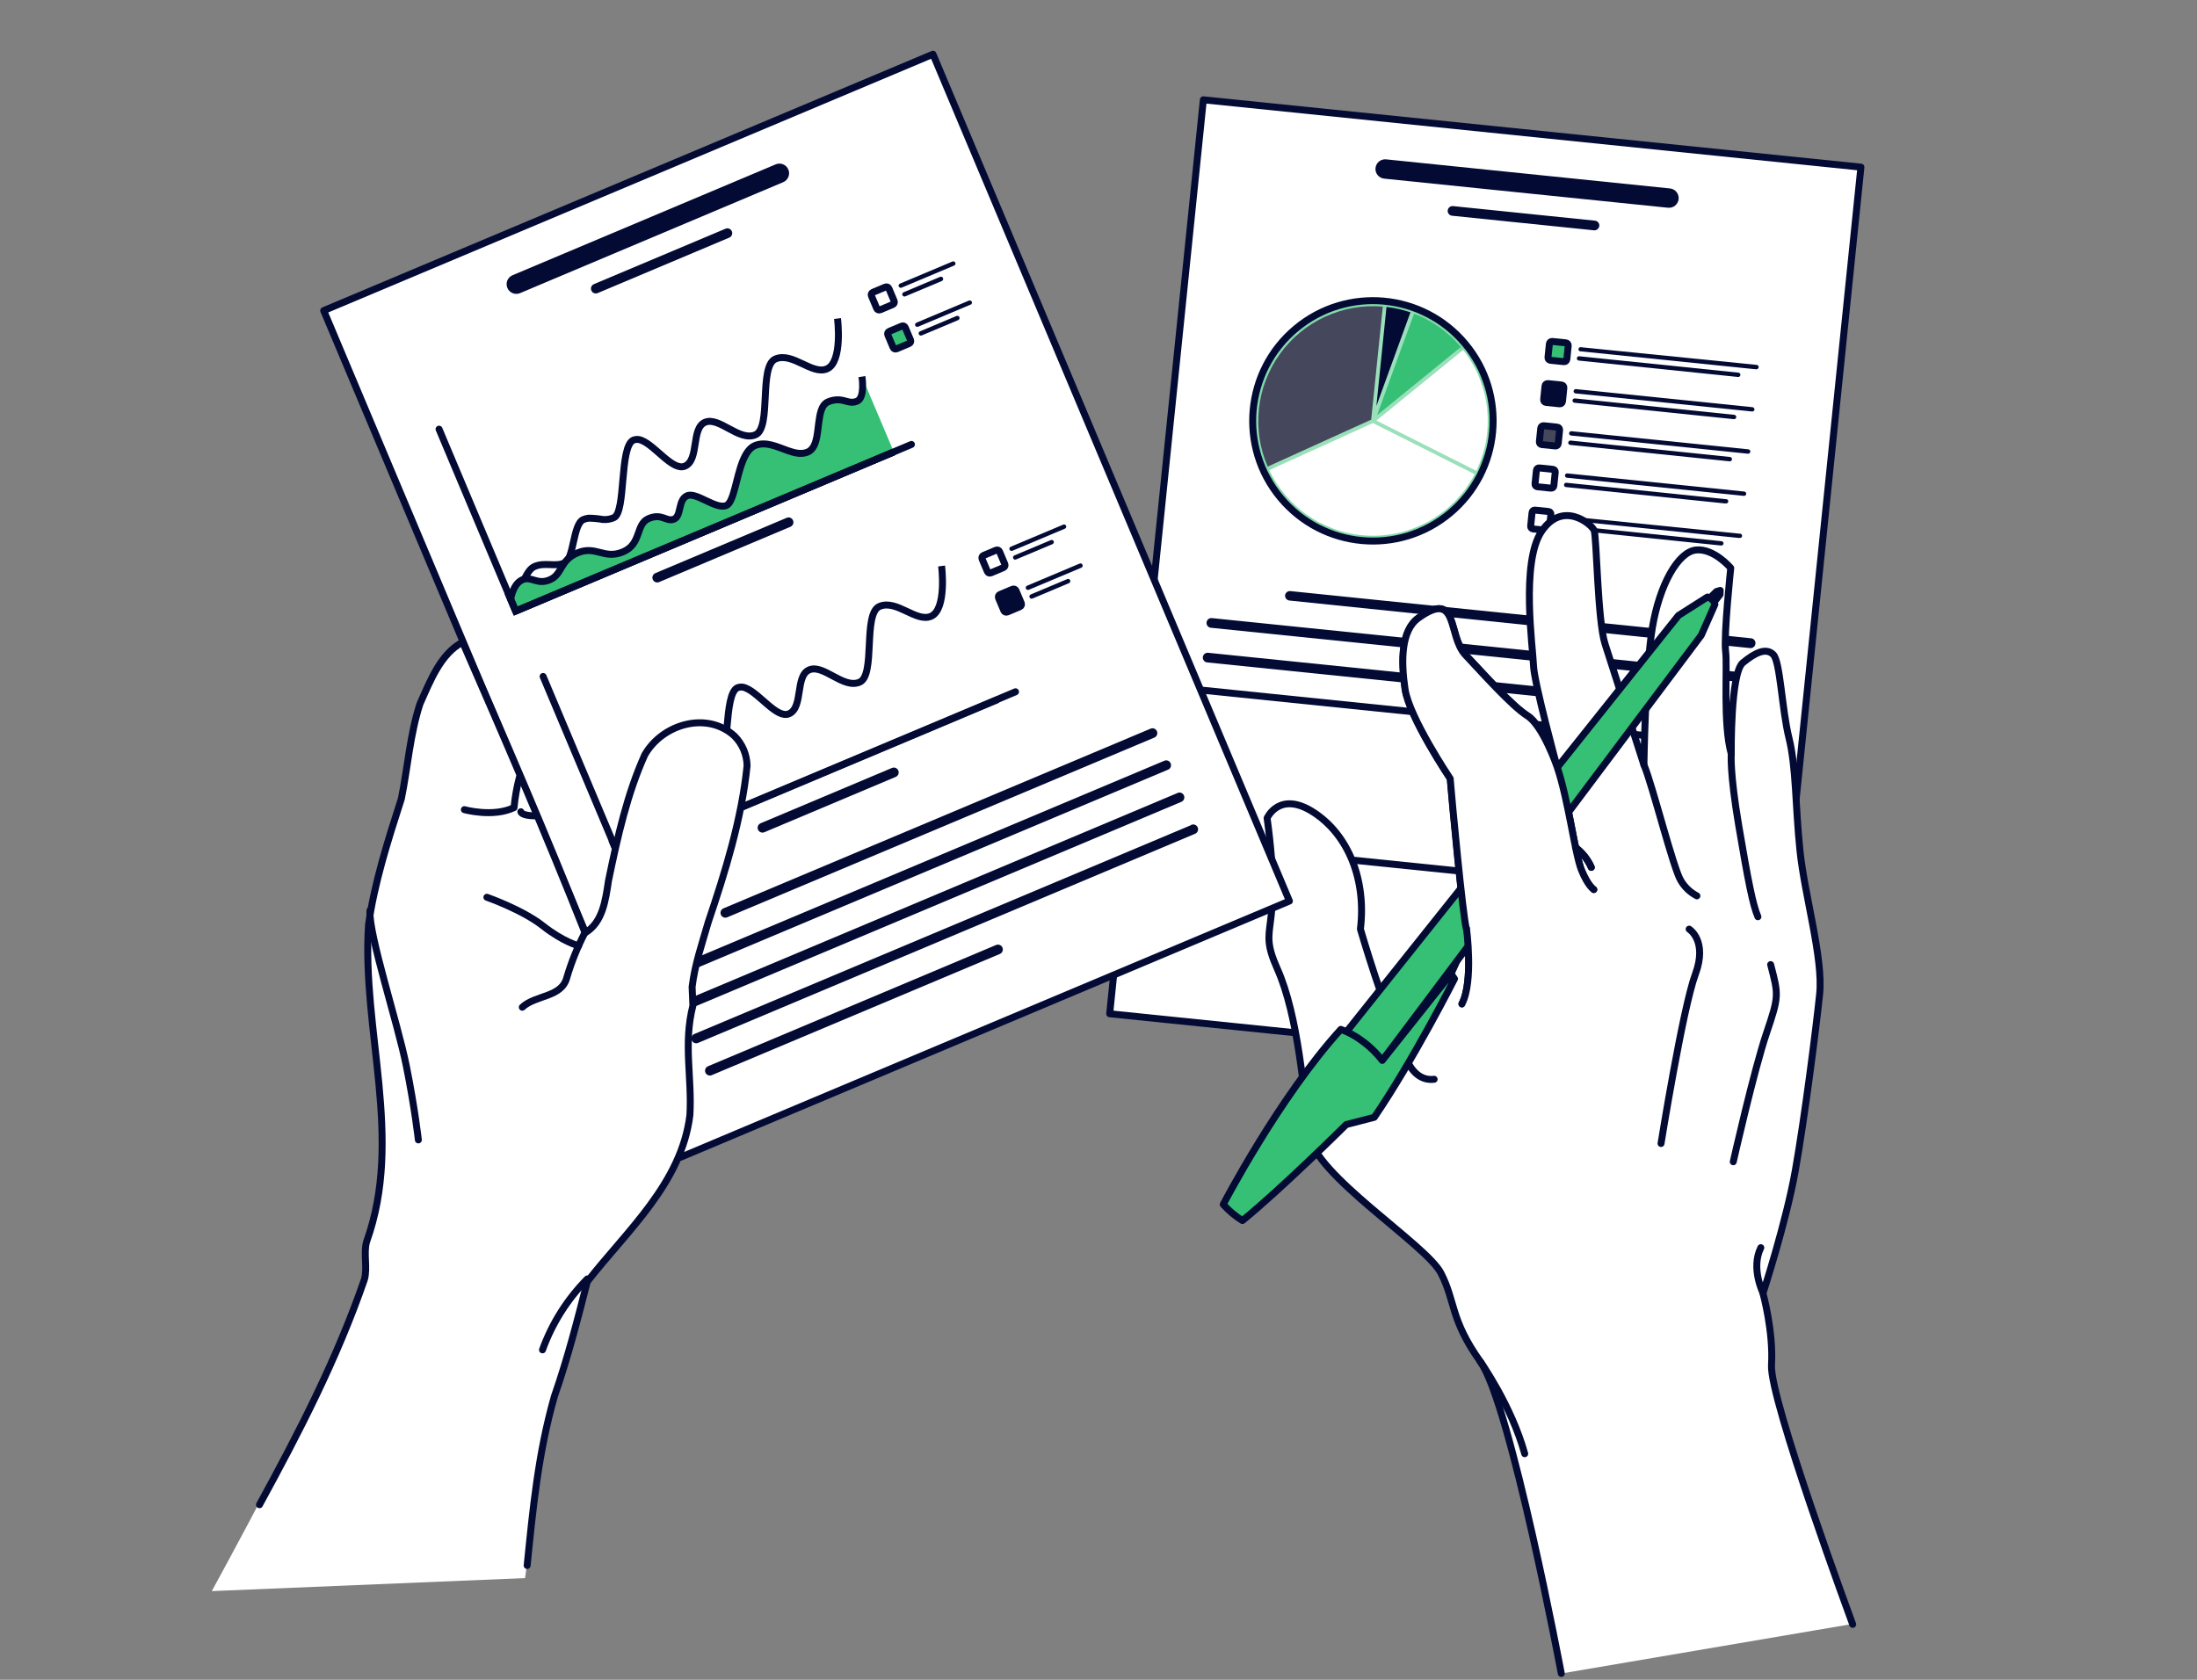 <?xml version="1.0" encoding="UTF-8"?> <svg xmlns="http://www.w3.org/2000/svg" width="221" height="169" viewBox="0 0 221 169" fill="none"><rect x="0" y="0" width="221" height="169" fill="#808080" stroke="none"/> <path d="M187.193 16.815L181.359 73.746L177.771 108.768L127.629 103.631L117.872 102.632L111.625 101.992L117.162 47.944L121.047 10.04L187.193 16.815Z" fill="white"></path> <mask id="mask0_4479_17097" style="mask-type:luminance" maskUnits="userSpaceOnUse" x="111" y="10" width="77" height="99"> <path d="M187.201 16.816L181.367 73.746L177.779 108.768L127.637 103.632L117.88 102.633L111.633 101.993L117.17 47.944L121.055 10.04L187.201 16.816Z" fill="white"></path> </mask> <g mask="url(#mask0_4479_17097)"> <path d="M167.986 18.959L139.434 16.032C139.306 16.019 139.178 16.031 139.055 16.068C138.932 16.104 138.818 16.165 138.719 16.246C138.619 16.327 138.537 16.426 138.476 16.539C138.415 16.652 138.377 16.775 138.364 16.903C138.351 17.03 138.364 17.159 138.4 17.282C138.437 17.404 138.498 17.519 138.579 17.618C138.659 17.717 138.759 17.8 138.872 17.86C138.985 17.921 139.108 17.959 139.236 17.972L167.787 20.9C168.045 20.926 168.302 20.849 168.503 20.686C168.703 20.522 168.831 20.286 168.857 20.029C168.883 19.771 168.806 19.514 168.643 19.313C168.479 19.113 168.243 18.985 167.986 18.959Z" fill="#030B34"></path> <path d="M160.438 22.2L146.164 20.735C146.035 20.722 145.906 20.761 145.806 20.843C145.705 20.925 145.641 21.043 145.627 21.172C145.621 21.236 145.627 21.3 145.646 21.361C145.665 21.423 145.695 21.48 145.736 21.529C145.776 21.579 145.826 21.62 145.883 21.65C145.939 21.68 146.001 21.699 146.065 21.705L160.339 23.171C160.468 23.183 160.597 23.144 160.697 23.062C160.798 22.98 160.862 22.862 160.876 22.733C160.882 22.669 160.877 22.605 160.858 22.543C160.84 22.482 160.809 22.424 160.769 22.375C160.728 22.325 160.678 22.284 160.621 22.254C160.564 22.224 160.502 22.206 160.438 22.2Z" fill="#030B34"></path> <path d="M176.148 64.217L129.805 59.469C129.679 59.455 129.553 59.49 129.453 59.567C129.353 59.644 129.286 59.757 129.268 59.882C129.255 60.011 129.294 60.14 129.376 60.24C129.458 60.341 129.577 60.405 129.706 60.418L176.049 65.204C176.113 65.21 176.177 65.204 176.239 65.185C176.3 65.166 176.357 65.136 176.406 65.095C176.456 65.055 176.497 65.005 176.527 64.948C176.557 64.892 176.576 64.83 176.582 64.766C176.591 64.701 176.587 64.635 176.57 64.572C176.553 64.509 176.523 64.45 176.483 64.399C176.442 64.347 176.392 64.305 176.334 64.273C176.277 64.242 176.213 64.223 176.148 64.217Z" fill="#030B34"></path> <path d="M175.807 67.706L121.903 62.185C121.839 62.178 121.775 62.184 121.714 62.202C121.653 62.22 121.596 62.251 121.546 62.291C121.497 62.331 121.456 62.381 121.425 62.437C121.395 62.493 121.376 62.555 121.37 62.619C121.356 62.744 121.391 62.87 121.468 62.971C121.545 63.071 121.658 63.137 121.783 63.156L175.67 68.676C175.734 68.682 175.798 68.676 175.86 68.658C175.921 68.64 175.978 68.609 176.028 68.569C176.078 68.528 176.119 68.479 176.149 68.422C176.18 68.366 176.199 68.304 176.205 68.24C176.212 68.177 176.206 68.112 176.187 68.051C176.169 67.99 176.139 67.932 176.098 67.883C176.058 67.833 176.008 67.792 175.951 67.761C175.895 67.731 175.833 67.712 175.77 67.706H175.807Z" fill="#030B34"></path> <path d="M160.344 69.651L121.532 65.675C121.403 65.661 121.274 65.699 121.174 65.78C121.073 65.862 121.009 65.98 120.995 66.108C120.981 66.237 121.019 66.366 121.101 66.466C121.182 66.567 121.3 66.631 121.428 66.645L160.241 70.621C160.305 70.627 160.369 70.621 160.43 70.602C160.491 70.584 160.548 70.553 160.598 70.513C160.647 70.472 160.688 70.422 160.718 70.365C160.749 70.309 160.767 70.247 160.773 70.183C160.78 70.12 160.775 70.056 160.757 69.995C160.739 69.934 160.709 69.877 160.669 69.828C160.629 69.778 160.58 69.737 160.524 69.707C160.469 69.677 160.407 69.657 160.344 69.651Z" fill="#030B34"></path> <path d="M120.936 69.437L119.359 84.823L173.685 90.389L175.261 75.003L120.936 69.437Z" fill="white" stroke="#030B34" stroke-width="0.7" stroke-miterlimit="10"></path> <path d="M145.844 51.632C150.976 47.357 151.67 39.731 147.395 34.599C143.119 29.468 135.493 28.774 130.362 33.049C125.23 37.325 124.536 44.951 128.812 50.082C133.087 55.214 140.713 55.908 145.844 51.632Z" fill="#35C075"></path> <mask id="mask1_4479_17097" style="mask-type:luminance" maskUnits="userSpaceOnUse" x="126" y="30" width="25" height="25"> <path d="M145.844 51.632C150.976 47.356 151.67 39.731 147.395 34.599C143.119 29.468 135.493 28.773 130.362 33.049C125.23 37.324 124.536 44.95 128.812 50.082C133.087 55.213 140.713 55.907 145.844 51.632Z" fill="white"></path> </mask> <g mask="url(#mask1_4479_17097)"> <path opacity="0.5" d="M145.844 51.632C150.976 47.356 151.67 39.731 147.395 34.599C143.119 29.468 135.493 28.773 130.362 33.049C125.23 37.324 124.536 44.95 128.812 50.082C133.087 55.213 140.713 55.907 145.844 51.632Z" fill="white"></path> </g> <path d="M145.844 51.632C150.976 47.357 151.67 39.731 147.395 34.599C143.119 29.468 135.493 28.774 130.362 33.049C125.23 37.325 124.536 44.951 128.812 50.082C133.087 55.214 140.713 55.908 145.844 51.632Z" stroke="#030B34" stroke-width="0.7" stroke-miterlimit="10"></path> <path d="M138.453 42.313L148.511 47.371C149.45 45.422 149.823 43.249 149.588 41.099C149.353 38.948 148.519 36.907 147.182 35.207L138.453 42.313Z" fill="white"></path> <path d="M138.523 41.768L146.947 34.914C145.689 33.415 144.07 32.261 142.244 31.561L140.712 35.731L138.523 41.768Z" fill="#35C075"></path> <path d="M139.469 30.884L138.453 40.843L141.88 31.424C141.098 31.158 140.29 30.977 139.469 30.884Z" fill="#030B34"></path> <path d="M137.931 42.221L139.099 30.842C137.108 30.675 135.108 31.026 133.294 31.862C131.479 32.698 129.912 33.99 128.746 35.612C127.579 37.234 126.853 39.13 126.638 41.117C126.422 43.103 126.725 45.111 127.517 46.945L137.931 42.221Z" fill="#45485C"></path> <path d="M136.933 53.84C139.23 54.074 141.543 53.615 143.577 52.522C145.61 51.429 147.269 49.753 148.342 47.709L138.106 42.56L127.672 47.3C128.524 49.094 129.824 50.638 131.446 51.783C133.068 52.929 134.958 53.637 136.933 53.84Z" fill="white"></path> <path d="M157.518 34.494L156.142 34.353C155.999 34.338 155.871 34.442 155.856 34.585L155.715 35.961C155.701 36.104 155.805 36.232 155.948 36.246L157.324 36.388C157.466 36.402 157.594 36.298 157.609 36.155L157.75 34.779C157.764 34.636 157.661 34.509 157.518 34.494Z" fill="#35C075" stroke="#030B34" stroke-width="0.7" stroke-miterlimit="10"></path> <path d="M176.688 37.159L158.909 35.338C158.867 35.319 158.832 35.287 158.81 35.247C158.787 35.207 158.778 35.161 158.783 35.116C158.788 35.07 158.807 35.027 158.838 34.993C158.869 34.959 158.909 34.935 158.954 34.925L176.734 36.713C176.787 36.724 176.835 36.754 176.867 36.798C176.9 36.842 176.915 36.897 176.909 36.951C176.903 37.005 176.878 37.056 176.837 37.092C176.796 37.128 176.743 37.148 176.688 37.147V37.159Z" fill="#030B34"></path> <path d="M174.849 37.928L158.812 36.276C158.755 36.27 158.702 36.241 158.666 36.196C158.63 36.151 158.613 36.094 158.618 36.036C158.621 36.008 158.629 35.98 158.643 35.955C158.656 35.929 158.675 35.907 158.697 35.889C158.719 35.871 158.745 35.857 158.773 35.849C158.8 35.841 158.829 35.839 158.858 35.842L174.895 37.494C174.948 37.505 174.996 37.535 175.029 37.579C175.061 37.623 175.076 37.677 175.07 37.731C175.064 37.786 175.039 37.836 174.998 37.872C174.957 37.909 174.904 37.928 174.849 37.928Z" fill="#030B34"></path> <path d="M157.08 38.734L155.704 38.593C155.561 38.578 155.433 38.682 155.419 38.825L155.278 40.201C155.263 40.344 155.367 40.472 155.51 40.487L156.886 40.628C157.029 40.642 157.157 40.538 157.171 40.395L157.312 39.019C157.327 38.877 157.223 38.749 157.08 38.734Z" fill="#030B34" stroke="#030B34" stroke-width="0.7" stroke-linecap="round" stroke-linejoin="round"></path> <path d="M176.253 41.4L158.466 39.579C158.412 39.569 158.364 39.538 158.332 39.494C158.299 39.45 158.285 39.396 158.29 39.342C158.296 39.287 158.322 39.237 158.363 39.201C158.404 39.164 158.456 39.145 158.511 39.145L176.286 40.966C176.344 40.973 176.397 41.001 176.434 41.046C176.471 41.091 176.489 41.148 176.485 41.206C176.478 41.262 176.451 41.313 176.408 41.349C176.365 41.385 176.309 41.404 176.253 41.4Z" fill="#030B34"></path> <path d="M174.412 42.172L158.379 40.521C158.321 40.515 158.267 40.487 158.23 40.442C158.193 40.397 158.175 40.339 158.181 40.281C158.186 40.223 158.214 40.17 158.259 40.133C158.304 40.095 158.362 40.078 158.42 40.083L174.457 41.735C174.486 41.738 174.514 41.746 174.539 41.76C174.565 41.774 174.587 41.792 174.605 41.815C174.623 41.837 174.637 41.863 174.645 41.891C174.653 41.918 174.656 41.947 174.653 41.976C174.65 42.005 174.642 42.033 174.628 42.058C174.614 42.084 174.595 42.106 174.573 42.124C174.551 42.142 174.525 42.156 174.497 42.164C174.469 42.172 174.44 42.175 174.412 42.172Z" fill="#030B34"></path> <path d="M156.65 42.974L155.274 42.833C155.131 42.819 155.004 42.923 154.989 43.066L154.848 44.442C154.833 44.585 154.937 44.712 155.08 44.727L156.456 44.868C156.599 44.883 156.727 44.779 156.742 44.636L156.883 43.26C156.897 43.117 156.793 42.989 156.65 42.974Z" fill="#45485C" stroke="#030B34" stroke-width="0.7" stroke-linecap="round" stroke-linejoin="round"></path> <path d="M175.806 45.645L158.052 43.819C158.021 43.819 157.991 43.812 157.964 43.8C157.936 43.787 157.911 43.769 157.891 43.746C157.871 43.723 157.856 43.697 157.846 43.668C157.837 43.639 157.834 43.608 157.837 43.578C157.84 43.548 157.85 43.518 157.865 43.492C157.88 43.466 157.9 43.443 157.925 43.425C157.949 43.407 157.977 43.394 158.007 43.387C158.036 43.38 158.067 43.38 158.097 43.386L175.872 45.207C175.901 45.21 175.929 45.218 175.954 45.232C175.98 45.246 176.002 45.264 176.02 45.287C176.038 45.309 176.052 45.335 176.06 45.363C176.069 45.391 176.071 45.42 176.068 45.448C176.065 45.477 176.057 45.505 176.043 45.53C176.029 45.556 176.011 45.578 175.988 45.596C175.966 45.615 175.94 45.628 175.912 45.636C175.885 45.645 175.856 45.648 175.827 45.645H175.806Z" fill="#030B34"></path> <path d="M173.982 46.413L157.945 44.761C157.888 44.755 157.835 44.727 157.799 44.682C157.762 44.637 157.745 44.579 157.751 44.522C157.757 44.464 157.786 44.411 157.831 44.374C157.875 44.337 157.933 44.319 157.991 44.324L174.028 45.975C174.086 45.981 174.139 46.01 174.176 46.056C174.212 46.101 174.23 46.159 174.224 46.217C174.218 46.275 174.189 46.328 174.143 46.365C174.098 46.402 174.04 46.419 173.982 46.413Z" fill="#030B34"></path> <path d="M156.213 47.218L154.837 47.078C154.694 47.063 154.566 47.167 154.552 47.31L154.411 48.686C154.396 48.829 154.5 48.956 154.643 48.971L156.019 49.112C156.162 49.127 156.29 49.023 156.304 48.88L156.445 47.504C156.46 47.361 156.356 47.233 156.213 47.218Z" fill="white" stroke="#030B34" stroke-width="0.7" stroke-miterlimit="10"></path> <path d="M175.396 49.886L157.621 48.065C157.592 48.062 157.564 48.054 157.539 48.04C157.513 48.027 157.491 48.008 157.472 47.986C157.454 47.964 157.44 47.938 157.431 47.911C157.423 47.883 157.42 47.854 157.423 47.825C157.429 47.767 157.458 47.714 157.502 47.677C157.547 47.64 157.605 47.622 157.662 47.627L175.442 49.452C175.472 49.452 175.502 49.459 175.53 49.472C175.557 49.484 175.582 49.503 175.602 49.526C175.622 49.548 175.638 49.575 175.647 49.604C175.656 49.633 175.659 49.663 175.656 49.694C175.653 49.724 175.644 49.753 175.629 49.779C175.613 49.806 175.593 49.829 175.569 49.847C175.544 49.865 175.516 49.878 175.487 49.884C175.457 49.891 175.426 49.891 175.396 49.886Z" fill="#030B34"></path> <path d="M173.542 50.653L157.505 49.002C157.451 48.991 157.403 48.961 157.371 48.917C157.338 48.873 157.324 48.819 157.329 48.764C157.335 48.71 157.361 48.66 157.402 48.623C157.443 48.587 157.496 48.567 157.55 48.568L173.587 50.22C173.621 50.212 173.656 50.213 173.69 50.222C173.723 50.231 173.754 50.248 173.78 50.271C173.805 50.295 173.825 50.324 173.837 50.356C173.85 50.388 173.854 50.423 173.85 50.458C173.847 50.492 173.835 50.525 173.816 50.554C173.797 50.583 173.771 50.607 173.741 50.624C173.711 50.641 173.677 50.651 173.642 50.652C173.608 50.654 173.573 50.647 173.542 50.633V50.653Z" fill="#030B34"></path> <path d="M155.775 51.463L154.399 51.322C154.256 51.307 154.129 51.411 154.114 51.554L153.973 52.93C153.958 53.073 154.062 53.201 154.205 53.215L155.581 53.356C155.724 53.371 155.852 53.267 155.867 53.124L156.008 51.748C156.022 51.605 155.918 51.477 155.775 51.463Z" fill="white" stroke="#030B34" stroke-width="0.7" stroke-linecap="round" stroke-linejoin="round"></path> <path d="M174.946 54.125L157.167 52.304C157.125 52.285 157.09 52.254 157.068 52.214C157.045 52.173 157.035 52.127 157.04 52.082C157.045 52.036 157.065 51.993 157.096 51.959C157.126 51.925 157.167 51.901 157.212 51.892L174.979 53.692C175.013 53.685 175.048 53.685 175.082 53.694C175.115 53.703 175.146 53.72 175.172 53.743C175.197 53.767 175.217 53.796 175.229 53.828C175.242 53.861 175.246 53.895 175.242 53.93C175.239 53.964 175.227 53.997 175.208 54.026C175.189 54.055 175.163 54.079 175.133 54.096C175.103 54.113 175.069 54.123 175.034 54.124C175 54.126 174.965 54.119 174.934 54.105L174.946 54.125Z" fill="#030B34"></path> <path d="M173.112 54.882L157.075 53.23C157.045 53.229 157.015 53.223 156.987 53.21C156.959 53.197 156.935 53.179 156.915 53.156C156.894 53.134 156.879 53.107 156.87 53.078C156.861 53.049 156.857 53.019 156.861 52.988C156.864 52.958 156.873 52.929 156.888 52.902C156.903 52.876 156.924 52.853 156.948 52.835C156.973 52.817 157.001 52.804 157.03 52.798C157.06 52.791 157.091 52.791 157.12 52.796L173.153 54.448C173.184 54.448 173.214 54.454 173.242 54.466C173.27 54.479 173.295 54.497 173.316 54.519C173.336 54.542 173.352 54.568 173.362 54.597C173.371 54.626 173.375 54.657 173.372 54.688C173.369 54.718 173.36 54.747 173.345 54.774C173.33 54.801 173.31 54.824 173.285 54.842C173.261 54.861 173.232 54.873 173.203 54.88C173.173 54.887 173.142 54.887 173.112 54.882Z" fill="#030B34"></path> </g> <path d="M187.193 16.815L181.359 73.746L177.771 108.768L127.629 103.631L117.872 102.632L111.625 101.992L117.162 47.944L121.047 10.04L187.193 16.815Z" stroke="#030B34" stroke-width="0.7" stroke-linecap="round" stroke-linejoin="round"></path> <path d="M186.373 163.377L157.057 168.365C157.057 168.365 151.954 141.258 148.911 136.985C145.867 132.711 146.433 130.957 144.947 128.079C144.055 126.34 139.579 123.099 136.074 119.899C135.768 119.623 135.471 119.346 135.186 119.073C135.062 118.962 134.946 118.842 134.831 118.731C134.364 118.268 133.931 117.818 133.547 117.376C133.406 117.22 133.269 117.063 133.134 116.906C132.483 116.181 131.998 115.323 131.713 114.391C131.701 114.349 131.692 114.307 131.689 114.263C131.677 114.213 131.668 114.162 131.664 114.11C131.585 113.47 131.503 112.74 131.42 111.947C131.42 111.79 131.387 111.625 131.367 111.46L131.342 111.261C131.272 110.601 131.193 109.899 131.102 109.176C131.011 108.454 130.912 107.636 130.797 106.848C130.76 106.575 130.722 106.303 130.677 106.022C130.632 105.716 130.582 105.411 130.532 105.101L130.388 104.304C130.388 104.259 130.367 104.217 130.363 104.18L130.19 103.264C130.178 103.23 130.172 103.196 130.169 103.16C130.111 102.892 130.058 102.628 129.996 102.359C129.868 101.761 129.723 101.174 129.583 100.605C129.299 99.532 128.933 98.483 128.489 97.467C126.375 92.747 129.124 94.452 127.469 82.309C127.469 82.309 128.687 79.493 132.159 81.743C132.428 81.918 132.687 82.107 132.936 82.309C133.639 82.878 134.26 83.543 134.781 84.283C135.487 85.291 136.025 86.406 136.375 87.586C136.942 89.5 137.103 91.511 136.846 93.49C136.846 93.49 139.455 102.434 140.83 104.469C142.205 106.505 147.891 94.812 147.523 93.449C147.394 92.838 147.296 92.22 147.23 91.599C147.205 91.397 147.18 91.186 147.152 90.955C147.123 90.724 147.098 90.493 147.073 90.249C147.073 90.133 147.044 90.01 147.028 89.89C147.028 89.84 147.028 89.791 147.028 89.745C146.978 89.279 146.92 88.783 146.867 88.271C146.867 88.127 146.838 87.991 146.821 87.858C146.796 87.615 146.772 87.363 146.747 87.115C146.744 87.074 146.744 87.033 146.747 86.991C146.747 86.851 146.714 86.706 146.702 86.578C146.668 86.289 146.64 85.996 146.611 85.703C146.582 85.41 146.561 85.199 146.536 84.948C146.487 84.473 146.441 83.998 146.396 83.54C146.363 83.197 146.33 82.858 146.301 82.528C146.301 82.454 146.301 82.379 146.28 82.309C146.107 80.492 145.971 79.006 145.921 78.362C145.921 78.362 141.792 72.243 141.379 69.361C140.966 66.479 140.991 63.444 142.721 62.209C146.817 59.294 145.611 63.993 147.453 65.925C149.295 67.858 152.098 71.058 153.692 72.053C155.162 72.986 156.475 76.595 156.661 77.14C156.45 76.347 154.348 68.551 154.303 66.982C154.249 65.331 152.986 56.594 155.129 53.46C157.272 50.326 160.129 52.758 160.393 53.377C160.657 53.997 160.736 62.461 161.491 64.815C162.247 67.168 165.41 76.983 165.41 76.983C165.41 76.983 165.542 67.436 166.236 63.163C166.929 58.889 168.804 55.549 170.621 55.359C172.437 55.169 174.118 57.172 174.118 57.172C174.118 57.172 173.399 63.985 173.606 65.558C173.812 67.131 173.309 72.812 174.172 75.88C174.172 75.88 174.072 67.742 175.336 66.702C176.599 65.661 177.685 65.162 178.396 65.876C179.106 66.59 179.258 71.396 179.981 74.295C180.704 77.193 180.613 81.132 181.088 85.654C181.562 90.175 183.433 96.451 183.061 100.039C182.69 103.627 181.546 112.525 180.625 117.748C179.704 122.971 177.355 130.135 177.355 130.135C177.355 130.135 178.424 133.954 178.218 137.361C178.012 140.767 186.373 163.377 186.373 163.377Z" fill="white"></path> <path opacity="0.4" d="M175.318 66.656C175.273 66.685 175.161 66.776 175 66.912C175.096 66.726 175.203 66.547 175.322 66.375L175.318 66.656Z" fill="#35C075"></path> <path d="M157.053 168.365C157.053 168.365 151.95 141.258 148.907 136.985C145.864 132.711 146.429 130.957 144.943 128.079C143.457 125.201 132.172 118.198 131.672 114.106C131.173 110.014 130.599 102.186 128.485 97.462C126.371 92.739 129.121 94.448 127.461 82.305C127.461 82.305 128.7 79.489 132.156 81.739C135.612 83.989 137.453 88.49 136.846 93.474C136.846 93.474 139.456 102.409 140.835 104.449C142.214 106.488 147.887 94.791 147.519 93.424C147.152 92.058 146.062 80.434 145.893 78.312C145.893 78.312 141.764 72.189 141.351 69.307C140.938 66.425 140.963 63.39 142.693 62.16C146.789 59.245 145.583 63.943 147.425 65.876C149.266 67.808 152.07 71.004 153.659 72.003C155.249 73.002 156.636 77.177 156.636 77.177C156.636 77.177 154.303 68.613 154.258 66.957C154.213 65.302 152.941 56.569 155.084 53.439C157.227 50.309 160.088 52.733 160.352 53.352C160.617 53.972 160.695 62.436 161.455 64.79L165.365 76.958C165.365 76.958 165.501 67.412 166.215 63.138C166.93 58.865 168.784 55.524 170.6 55.334C172.417 55.144 174.098 57.147 174.098 57.147C174.098 57.147 173.379 63.96 173.582 65.533C173.784 67.106 173.288 72.783 174.151 75.855C174.151 75.855 174.052 67.717 175.316 66.677C176.579 65.636 177.665 65.137 178.375 65.851C179.085 66.565 179.238 71.371 179.961 74.27C180.683 77.168 180.593 81.107 181.067 85.629C181.542 90.15 183.413 96.426 183.041 100.01C182.669 103.594 181.526 112.5 180.601 117.727C179.676 122.955 177.339 130.114 177.339 130.114C177.339 130.114 178.404 133.934 178.198 137.34C177.991 140.746 186.365 163.423 186.365 163.423" stroke="#030B34" stroke-width="0.7" stroke-linecap="round" stroke-linejoin="round"></path> <path d="M165.367 76.95C166.222 78.957 168.332 87.43 169.083 88.602C169.466 89.252 170.024 89.782 170.694 90.13" stroke="#030B34" stroke-width="0.7" stroke-linecap="round" stroke-linejoin="round"></path> <path d="M174.155 75.835C174.155 75.835 173.973 77.573 174.91 83.106C175.848 88.639 176.306 90.997 176.83 92.231" stroke="#030B34" stroke-width="0.7" stroke-linecap="round" stroke-linejoin="round"></path> <path d="M156.641 77.177C157.784 80.55 158.433 85.926 159.085 87.545C159.737 89.163 160.324 89.498 160.324 89.498" stroke="#030B34" stroke-width="0.7" stroke-linecap="round" stroke-linejoin="round"></path> <path d="M158.484 85.261C159.173 85.784 159.719 86.473 160.07 87.264" stroke="#030B34" stroke-width="0.7" stroke-linecap="round" stroke-linejoin="round"></path> <path d="M140.836 104.453C140.836 104.453 141.459 108.925 144.263 108.582" stroke="#030B34" stroke-width="0.7" stroke-linecap="round" stroke-linejoin="round"></path> <path d="M147.517 93.429C147.517 93.429 148.244 98.747 147.055 101.002" stroke="#030B34" stroke-width="0.7" stroke-linecap="round" stroke-linejoin="round"></path> <path d="M169.914 93.478C169.914 93.478 171.797 94.63 170.538 98.02C169.278 101.41 167.086 115.044 167.086 115.044" stroke="#030B34" stroke-width="0.7" stroke-linecap="round" stroke-linejoin="round"></path> <path d="M178.113 97.046C178.902 100.101 178.972 100.18 177.7 103.933C176.428 107.686 174.352 116.881 174.352 116.881" stroke="#030B34" stroke-width="0.7" stroke-linecap="round" stroke-linejoin="round"></path> <path d="M177.339 130.069C177.339 130.069 176.1 127.591 177.124 125.527" stroke="#030B34" stroke-width="0.7" stroke-linecap="round" stroke-linejoin="round"></path> <path d="M148.906 136.99C148.906 136.99 152.019 141.362 153.374 146.255" stroke="#030B34" stroke-width="0.7" stroke-linecap="round" stroke-linejoin="round"></path> <path d="M171.82 60.343L172.663 59.51L173.042 59.402L173.018 59.815L172.246 60.802L171.82 60.343Z" fill="#030B34" stroke="#030B34" stroke-width="0.7" stroke-linecap="round" stroke-linejoin="round"></path> <path d="M172.504 60.806L171.134 63.91L134.303 113.021L130.203 110.403L135.757 103.417L168.838 61.92L171.757 60.066C171.936 60.113 172.099 60.205 172.231 60.335C172.362 60.465 172.456 60.627 172.504 60.806Z" fill="#35C075"></path> <path d="M172.504 60.806L171.134 63.91L134.303 113.02L130.203 110.403L135.757 103.417L168.838 61.92L171.757 60.066C171.936 60.113 172.099 60.205 172.231 60.335C172.362 60.465 172.456 60.627 172.504 60.806Z" stroke="#030B34" stroke-width="0.7" stroke-linecap="round" stroke-linejoin="round"></path> <path d="M146.31 98.479C146.31 98.479 142.181 106.637 138.241 112.41L135.417 113.141C135.417 113.141 128.935 119.582 124.979 122.798C124.261 122.352 123.61 121.806 123.047 121.176C123.047 121.176 128.662 110.391 134.876 103.565C135.604 103.824 136.29 104.188 136.912 104.647C137.718 105.219 138.436 105.906 139.043 106.687L145.967 97.975L146.31 98.479Z" fill="#35C075"></path> <path d="M146.31 98.479C146.31 98.479 142.181 106.637 138.241 112.41L135.417 113.141C135.417 113.141 128.935 119.582 124.979 122.798C124.261 122.352 123.61 121.806 123.047 121.176C123.047 121.176 128.662 110.391 134.876 103.565C135.604 103.824 136.29 104.188 136.912 104.647C137.718 105.219 138.436 105.906 139.043 106.687L145.967 97.975L146.31 98.479Z" stroke="#030B34" stroke-width="0.7" stroke-linecap="round" stroke-linejoin="round"></path> <path d="M160.307 89.49L148.804 100.638L146.966 102.422C148.226 99.184 147.615 94.164 147.536 93.573C147.536 93.54 147.536 93.519 147.536 93.519C147.536 93.519 147.536 93.454 147.536 93.433C147.407 92.822 147.309 92.204 147.243 91.583C147.218 91.381 147.193 91.17 147.165 90.939C147.136 90.708 147.111 90.477 147.086 90.233C147.086 90.117 147.057 89.993 147.041 89.874C147.041 89.824 147.041 89.775 147.041 89.729C146.991 89.263 146.933 88.767 146.88 88.255C146.88 88.111 146.851 87.974 146.834 87.842C146.809 87.599 146.785 87.347 146.76 87.099C146.757 87.058 146.757 87.016 146.76 86.975C146.76 86.835 146.727 86.69 146.715 86.562C146.681 86.273 146.653 85.98 146.624 85.687C146.595 85.394 146.574 85.183 146.549 84.931C146.5 84.456 146.454 83.982 146.409 83.523C146.376 83.181 146.343 82.842 146.314 82.512C146.314 82.437 146.314 82.363 146.293 82.293C146.12 80.476 145.984 78.99 145.934 78.346C145.934 78.346 141.805 72.226 141.392 69.344C140.979 66.462 141.004 63.428 142.734 62.193C146.83 59.278 145.624 63.977 147.466 65.909C149.308 67.841 152.111 71.041 153.705 72.037C155.299 73.032 156.632 77.177 156.632 77.177C157.776 80.546 158.424 85.922 159.077 87.541C159.729 89.159 160.307 89.49 160.307 89.49Z" fill="white"></path> <path d="M158.484 85.261C159.173 85.784 159.719 86.473 160.07 87.264" stroke="#030B34" stroke-width="0.7" stroke-linecap="round" stroke-linejoin="round"></path> <path d="M160.32 89.49C160.32 89.49 159.738 89.155 159.082 87.537C158.425 85.918 157.781 80.542 156.637 77.169C156.637 77.169 155.238 73.04 153.644 72.024C152.05 71.008 149.242 67.846 147.409 65.897C145.576 63.948 146.773 59.249 142.677 62.181C140.947 63.419 140.91 66.45 141.335 69.328C141.761 72.206 145.877 78.333 145.877 78.333C146.046 80.456 147.136 92.083 147.504 93.445" stroke="#030B34" stroke-width="0.7" stroke-linecap="round" stroke-linejoin="round"></path> <path d="M147.517 93.429C147.517 93.429 148.244 98.747 147.055 101.002" stroke="#030B34" stroke-width="0.7" stroke-linecap="round" stroke-linejoin="round"></path> <path d="M129.705 90.653L74.145 114.035L68.418 116.446L57.625 90.801L32.562 31.249L93.849 5.455L129.705 90.653Z" fill="white"></path> <mask id="mask2_4479_17097" style="mask-type:luminance" maskUnits="userSpaceOnUse" x="32" y="5" width="98" height="112"> <path d="M129.697 90.652L74.138 114.034L68.411 116.446L57.618 90.8L32.555 31.248L93.841 5.455L129.697 90.652Z" fill="white"></path> </mask> <g mask="url(#mask2_4479_17097)"> <path d="M78.014 16.541L51.559 27.689C51.321 27.79 51.132 27.98 51.033 28.22C50.935 28.46 50.937 28.729 51.037 28.967C51.137 29.206 51.328 29.395 51.568 29.493C51.807 29.591 52.076 29.59 52.315 29.49L78.765 18.337C78.885 18.289 78.995 18.218 79.087 18.127C79.179 18.036 79.252 17.928 79.302 17.808C79.352 17.689 79.378 17.561 79.378 17.431C79.378 17.302 79.352 17.174 79.302 17.055C79.251 16.935 79.178 16.827 79.085 16.737C78.993 16.646 78.883 16.575 78.763 16.527C78.643 16.479 78.514 16.456 78.385 16.458C78.255 16.461 78.128 16.489 78.01 16.541H78.014Z" fill="#030B34"></path> <path d="M72.957 23.02L59.744 28.586C59.624 28.636 59.53 28.732 59.481 28.852C59.432 28.972 59.433 29.106 59.484 29.226C59.534 29.345 59.63 29.439 59.75 29.488C59.87 29.537 60.004 29.536 60.124 29.486L73.337 23.916C73.398 23.893 73.455 23.858 73.503 23.813C73.552 23.767 73.59 23.713 73.616 23.652C73.642 23.592 73.656 23.526 73.656 23.46C73.657 23.394 73.644 23.329 73.618 23.268C73.592 23.207 73.554 23.152 73.507 23.107C73.459 23.061 73.402 23.025 73.341 23.002C73.279 22.979 73.213 22.968 73.147 22.971C73.081 22.974 73.016 22.991 72.957 23.02Z" fill="#030B34"></path> <path d="M94.716 56.943C94.716 56.943 95.273 61.324 93.642 62.009C92.152 62.637 90.191 60.287 88.477 61.006C86.764 61.724 88.114 67.942 86.462 68.636C84.811 69.33 82.82 66.778 81.392 67.397C79.963 68.017 80.83 71.196 79.36 71.815C78.147 72.323 76.412 69.784 75.025 69.227C74.897 69.164 74.758 69.129 74.616 69.121C74.474 69.114 74.332 69.136 74.199 69.185C72.746 69.796 73.468 76.473 72.213 76.997C71.862 77.148 71.48 77.212 71.098 77.183C70.631 77.095 70.157 77.049 69.682 77.047C69.5 77.065 69.322 77.111 69.154 77.183C68.084 77.633 68.229 81.147 67.25 81.56C66.272 81.973 65.305 81.461 64.261 81.898C63.216 82.336 63.233 84.165 61.672 84.822L62.333 86.387L100.364 70.383" fill="white"></path> <path d="M94.716 56.943C94.716 56.943 95.273 61.324 93.642 62.009C92.152 62.637 90.191 60.287 88.477 61.006C86.764 61.724 88.114 67.942 86.462 68.636C84.811 69.33 82.82 66.778 81.392 67.397C79.963 68.017 80.83 71.196 79.36 71.815C78.147 72.323 76.412 69.784 75.025 69.227C74.897 69.164 74.758 69.129 74.616 69.121C74.474 69.114 74.332 69.136 74.199 69.185C72.746 69.796 73.468 76.473 72.213 76.997C71.862 77.148 71.48 77.212 71.098 77.183C70.631 77.095 70.157 77.049 69.682 77.047C69.5 77.065 69.322 77.111 69.154 77.183C68.084 77.633 68.229 81.147 67.25 81.56C66.272 81.973 65.305 81.461 64.261 81.898C63.216 82.336 63.233 84.165 61.672 84.822L62.333 86.387L100.364 70.383" stroke="#030B34" stroke-width="0.7" stroke-miterlimit="10"></path> <path d="M54.633 68.058L62.333 86.354L102.153 69.598" stroke="#030B34" stroke-width="0.7" stroke-linecap="round" stroke-linejoin="round"></path> <path d="M89.722 77.262L76.51 82.827C76.39 82.878 76.296 82.974 76.247 83.094C76.198 83.214 76.199 83.348 76.249 83.467C76.3 83.587 76.395 83.681 76.516 83.73C76.635 83.779 76.77 83.778 76.889 83.728L90.102 78.162C90.221 78.111 90.316 78.016 90.365 77.896C90.413 77.776 90.413 77.641 90.362 77.522C90.312 77.402 90.216 77.308 90.096 77.259C89.976 77.21 89.842 77.211 89.722 77.262Z" fill="#030B34"></path> <path d="M100.202 55.35L98.927 55.886C98.795 55.942 98.733 56.095 98.788 56.227L99.325 57.502C99.381 57.634 99.533 57.697 99.665 57.641L100.94 57.104C101.073 57.049 101.135 56.896 101.079 56.764L100.543 55.489C100.487 55.356 100.335 55.294 100.202 55.35Z" fill="white" stroke="#030B34" stroke-width="0.7" stroke-miterlimit="10"></path> <path d="M107.122 53.186L101.837 55.412C101.783 55.433 101.722 55.432 101.669 55.41C101.615 55.387 101.572 55.345 101.548 55.292C101.526 55.239 101.526 55.179 101.547 55.126C101.569 55.072 101.611 55.03 101.664 55.007L106.953 52.782C107.006 52.76 107.066 52.759 107.119 52.781C107.172 52.803 107.215 52.844 107.238 52.897C107.249 52.924 107.255 52.952 107.256 52.981C107.256 53.01 107.251 53.039 107.24 53.066C107.229 53.093 107.214 53.117 107.193 53.138C107.173 53.159 107.149 53.175 107.122 53.186Z" fill="#030B34"></path> <path d="M105.876 54.743L102.202 56.287C102.148 56.309 102.089 56.309 102.035 56.288C101.982 56.266 101.939 56.224 101.917 56.171C101.905 56.145 101.899 56.116 101.898 56.087C101.898 56.058 101.903 56.029 101.914 56.003C101.925 55.976 101.941 55.951 101.961 55.931C101.981 55.91 102.006 55.894 102.032 55.882L105.707 54.338C105.76 54.316 105.82 54.316 105.873 54.337C105.927 54.359 105.969 54.401 105.992 54.454C106.014 54.507 106.015 54.568 105.993 54.622C105.971 54.676 105.929 54.719 105.876 54.743Z" fill="#030B34"></path> <path d="M101.858 59.281L100.584 59.817C100.451 59.873 100.389 60.025 100.445 60.158L100.981 61.433C101.037 61.565 101.189 61.627 101.322 61.572L102.597 61.035C102.729 60.979 102.791 60.827 102.736 60.694L102.199 59.419C102.143 59.287 101.991 59.225 101.858 59.281Z" fill="#030B34" stroke="#030B34" stroke-width="0.7" stroke-linecap="round" stroke-linejoin="round"></path> <path d="M108.773 57.116L103.487 59.337C103.46 59.349 103.431 59.354 103.402 59.354C103.373 59.354 103.344 59.348 103.317 59.337C103.29 59.325 103.265 59.309 103.244 59.288C103.224 59.267 103.207 59.243 103.196 59.216C103.185 59.189 103.18 59.16 103.18 59.13C103.18 59.101 103.186 59.072 103.197 59.045C103.208 59.018 103.225 58.993 103.246 58.973C103.266 58.952 103.291 58.936 103.318 58.925L108.603 56.699C108.63 56.688 108.659 56.682 108.689 56.682C108.718 56.682 108.747 56.688 108.774 56.7C108.801 56.711 108.826 56.727 108.846 56.748C108.867 56.769 108.883 56.794 108.894 56.821C108.905 56.848 108.911 56.877 108.911 56.906C108.911 56.936 108.905 56.965 108.894 56.992C108.882 57.019 108.866 57.043 108.845 57.064C108.824 57.084 108.8 57.101 108.773 57.112V57.116Z" fill="#030B34"></path> <path d="M107.528 58.669L103.858 60.218C103.803 60.24 103.741 60.241 103.686 60.218C103.631 60.196 103.587 60.153 103.564 60.098C103.541 60.043 103.541 59.981 103.564 59.926C103.586 59.871 103.629 59.828 103.684 59.805L107.359 58.26C107.386 58.249 107.415 58.243 107.444 58.244C107.474 58.244 107.503 58.25 107.53 58.261C107.557 58.272 107.581 58.289 107.602 58.31C107.623 58.33 107.639 58.355 107.65 58.382C107.661 58.409 107.667 58.438 107.667 58.468C107.667 58.497 107.661 58.526 107.649 58.553C107.638 58.58 107.622 58.605 107.601 58.625C107.58 58.646 107.555 58.662 107.528 58.673V58.669Z" fill="#030B34"></path> <path d="M115.716 73.319L72.775 91.387C72.656 91.438 72.561 91.533 72.513 91.653C72.464 91.773 72.465 91.908 72.515 92.027C72.565 92.147 72.661 92.241 72.781 92.29C72.901 92.339 73.036 92.338 73.155 92.287L116.096 74.215C116.158 74.192 116.215 74.157 116.263 74.112C116.311 74.067 116.35 74.012 116.376 73.951C116.402 73.891 116.416 73.825 116.416 73.759C116.417 73.693 116.403 73.628 116.378 73.567C116.352 73.506 116.314 73.451 116.266 73.406C116.219 73.36 116.162 73.324 116.1 73.301C116.038 73.278 115.973 73.267 115.907 73.27C115.841 73.274 115.776 73.29 115.716 73.319Z" fill="#030B34"></path> <path d="M117.088 76.552L67.156 97.564C67.094 97.587 67.037 97.622 66.989 97.667C66.941 97.713 66.903 97.767 66.876 97.828C66.85 97.888 66.836 97.954 66.836 98.02C66.836 98.086 66.849 98.151 66.875 98.212C66.9 98.273 66.938 98.328 66.986 98.374C67.034 98.419 67.09 98.455 67.152 98.478C67.214 98.501 67.28 98.512 67.346 98.509C67.412 98.506 67.476 98.489 67.536 98.46L117.463 77.448C117.527 77.427 117.586 77.393 117.636 77.348C117.686 77.303 117.726 77.248 117.753 77.187C117.781 77.126 117.796 77.06 117.797 76.993C117.798 76.926 117.785 76.859 117.759 76.797C117.733 76.735 117.695 76.679 117.646 76.633C117.598 76.587 117.54 76.551 117.477 76.528C117.414 76.505 117.347 76.495 117.28 76.499C117.213 76.503 117.147 76.521 117.088 76.552Z" fill="#030B34"></path> <path d="M118.443 79.784L68.515 100.797C68.453 100.819 68.397 100.854 68.348 100.9C68.3 100.945 68.262 100.999 68.236 101.06C68.209 101.121 68.196 101.186 68.195 101.252C68.195 101.318 68.208 101.384 68.234 101.444C68.26 101.505 68.298 101.56 68.345 101.606C68.393 101.652 68.45 101.687 68.511 101.71C68.573 101.734 68.639 101.744 68.705 101.741C68.771 101.738 68.836 101.721 68.895 101.693L118.814 80.68C118.877 80.657 118.933 80.623 118.981 80.577C119.029 80.532 119.068 80.477 119.094 80.417C119.12 80.356 119.134 80.291 119.134 80.225C119.135 80.159 119.122 80.093 119.096 80.032C119.07 79.972 119.032 79.917 118.984 79.871C118.937 79.825 118.88 79.79 118.818 79.766C118.757 79.743 118.691 79.733 118.625 79.736C118.559 79.739 118.494 79.755 118.435 79.784H118.443Z" fill="#030B34"></path> <path d="M119.808 83.017L69.881 104.013C69.817 104.034 69.758 104.068 69.708 104.113C69.658 104.158 69.618 104.213 69.591 104.274C69.563 104.335 69.548 104.401 69.547 104.468C69.546 104.536 69.559 104.602 69.585 104.664C69.611 104.726 69.649 104.782 69.698 104.828C69.746 104.875 69.804 104.91 69.867 104.933C69.93 104.956 69.997 104.966 70.064 104.962C70.131 104.958 70.197 104.94 70.256 104.909L120.184 83.897C120.248 83.876 120.306 83.842 120.356 83.797C120.406 83.752 120.446 83.697 120.474 83.636C120.502 83.575 120.517 83.509 120.518 83.442C120.519 83.375 120.506 83.308 120.48 83.246C120.454 83.184 120.415 83.128 120.367 83.082C120.318 83.036 120.261 83 120.197 82.977C120.134 82.954 120.067 82.944 120 82.948C119.933 82.952 119.868 82.97 119.808 83.001V83.017Z" fill="#030B34"></path> <path d="M100.198 95.074L71.242 107.263C71.18 107.286 71.123 107.321 71.075 107.366C71.027 107.411 70.989 107.466 70.962 107.527C70.936 107.587 70.922 107.652 70.922 107.719C70.922 107.785 70.935 107.85 70.96 107.911C70.986 107.972 71.024 108.027 71.072 108.072C71.12 108.118 71.176 108.154 71.238 108.177C71.3 108.2 71.366 108.21 71.432 108.207C71.498 108.204 71.562 108.188 71.622 108.159L100.578 95.974C100.637 95.95 100.691 95.913 100.736 95.868C100.781 95.822 100.817 95.768 100.841 95.708C100.865 95.649 100.877 95.585 100.877 95.521C100.876 95.457 100.863 95.394 100.838 95.335C100.813 95.275 100.777 95.222 100.731 95.177C100.686 95.132 100.632 95.096 100.572 95.072C100.513 95.048 100.449 95.035 100.385 95.036C100.321 95.036 100.257 95.049 100.198 95.074Z" fill="#030B34"></path> <path d="M84.247 32.046C84.247 32.046 84.805 36.431 83.174 37.116C81.683 37.744 79.718 35.394 78.008 36.113C76.299 36.831 77.645 43.045 75.993 43.743C74.342 44.441 72.348 41.885 70.923 42.484C69.499 43.082 70.362 46.282 68.892 46.898C67.678 47.41 65.944 44.87 64.556 44.313C64.428 44.251 64.29 44.215 64.147 44.208C64.006 44.201 63.864 44.222 63.73 44.272C62.277 44.883 63 51.555 61.744 52.084C61.394 52.236 61.011 52.298 60.63 52.265C60.162 52.181 59.688 52.137 59.213 52.133C59.031 52.151 58.853 52.197 58.685 52.269C57.615 52.719 57.76 56.233 56.781 56.642C55.803 57.051 54.837 56.547 53.792 56.985C52.747 57.422 52.764 59.252 51.203 59.908L51.864 61.473L89.912 45.469" fill="white"></path> <path d="M84.247 32.046C84.247 32.046 84.805 36.431 83.174 37.116C81.683 37.744 79.718 35.394 78.008 36.113C76.299 36.831 77.645 43.045 75.993 43.743C74.342 44.441 72.348 41.885 70.923 42.484C69.499 43.082 70.362 46.282 68.892 46.898C67.678 47.41 65.944 44.87 64.556 44.313C64.428 44.251 64.29 44.215 64.147 44.208C64.006 44.201 63.864 44.222 63.73 44.272C62.277 44.883 63 51.555 61.744 52.084C61.394 52.236 61.011 52.298 60.63 52.265C60.162 52.181 59.688 52.137 59.213 52.133C59.031 52.151 58.853 52.197 58.685 52.269C57.615 52.719 57.76 56.233 56.781 56.642C55.803 57.051 54.837 56.547 53.792 56.985C52.747 57.422 52.764 59.252 51.203 59.908L51.864 61.473L89.912 45.469" stroke="#030B34" stroke-width="0.7" stroke-miterlimit="10"></path> <path d="M86.703 37.888C86.703 37.888 87.049 40.01 86.211 40.365C85.513 40.658 85.084 40.249 84.349 40.224C83.99 40.214 83.633 40.283 83.304 40.427C82.631 40.708 82.479 41.616 82.351 42.59C82.202 43.792 82.128 45.097 81.248 45.481C80.633 45.741 79.968 45.588 79.283 45.349C78.189 44.969 77.041 44.366 75.93 44.832C75.393 45.059 75.017 45.658 74.724 46.364C74.035 48.069 73.82 50.539 73.073 50.852C72.012 51.303 70.067 49.477 69.126 49.874C68.184 50.27 68.568 51.905 67.804 52.227C67.04 52.549 66.603 51.6 65.257 52.165C63.911 52.731 64.567 54.721 62.668 55.522C60.768 56.323 59.934 54.849 58.101 55.621C56.268 56.394 56.598 57.789 55.302 58.334C54.005 58.879 53.46 57.921 52.535 58.334C51.61 58.747 51.387 60.188 51.375 60.279L51.883 61.484L89.911 45.468" fill="#35C075"></path> <path d="M86.703 37.888C86.703 37.888 87.049 40.01 86.211 40.365C85.513 40.658 85.084 40.249 84.349 40.224C83.99 40.214 83.633 40.283 83.304 40.427C82.631 40.708 82.479 41.616 82.351 42.59C82.202 43.792 82.128 45.097 81.248 45.481C80.633 45.741 79.968 45.588 79.283 45.349C78.189 44.969 77.041 44.366 75.93 44.832C75.393 45.059 75.017 45.658 74.724 46.364C74.035 48.069 73.82 50.539 73.073 50.852C72.012 51.303 70.067 49.477 69.126 49.874C68.184 50.27 68.568 51.905 67.804 52.227C67.04 52.549 66.603 51.6 65.257 52.165C63.911 52.731 64.567 54.721 62.668 55.522C60.768 56.323 59.934 54.849 58.101 55.621C56.268 56.394 56.598 57.789 55.302 58.334C54.005 58.879 53.46 57.921 52.535 58.334C51.61 58.747 51.387 60.188 51.375 60.279L51.883 61.484L89.911 45.468" stroke="#030B34" stroke-width="0.7" stroke-miterlimit="10"></path> <path d="M44.164 43.177L51.865 61.472L91.684 44.713" stroke="#030B34" stroke-width="0.7" stroke-linecap="round" stroke-linejoin="round"></path> <path d="M79.138 52.096L65.925 57.662C65.805 57.712 65.711 57.807 65.662 57.926C65.612 58.046 65.613 58.18 65.663 58.3C65.713 58.419 65.808 58.514 65.927 58.563C66.047 58.612 66.181 58.612 66.301 58.562L79.513 52.996C79.572 52.971 79.626 52.935 79.671 52.889C79.716 52.843 79.752 52.789 79.776 52.73C79.8 52.67 79.812 52.607 79.812 52.543C79.811 52.478 79.798 52.415 79.773 52.356C79.749 52.297 79.712 52.243 79.666 52.198C79.621 52.153 79.567 52.117 79.507 52.093C79.448 52.069 79.384 52.057 79.32 52.057C79.256 52.058 79.192 52.071 79.133 52.096H79.138Z" fill="#030B34"></path> <path d="M89.069 28.88L87.794 29.416C87.662 29.472 87.6 29.624 87.656 29.757L88.192 31.032C88.248 31.164 88.4 31.226 88.533 31.17L89.808 30.634C89.94 30.578 90.002 30.426 89.947 30.293L89.41 29.018C89.354 28.886 89.202 28.824 89.069 28.88Z" fill="white" stroke="#030B34" stroke-width="0.7" stroke-miterlimit="10"></path> <path d="M95.981 26.715L90.696 28.941C90.641 28.961 90.581 28.961 90.527 28.938C90.474 28.916 90.43 28.874 90.407 28.821C90.385 28.767 90.385 28.707 90.408 28.654C90.43 28.6 90.473 28.558 90.526 28.536L95.812 26.31C95.865 26.288 95.925 26.289 95.979 26.311C96.032 26.334 96.075 26.376 96.097 26.43C96.108 26.456 96.114 26.485 96.115 26.513C96.115 26.542 96.109 26.57 96.099 26.597C96.088 26.623 96.072 26.648 96.052 26.668C96.031 26.688 96.007 26.704 95.981 26.715Z" fill="#030B34"></path> <path d="M94.74 28.271L91.066 29.816C91.011 29.838 90.949 29.838 90.895 29.815C90.84 29.792 90.797 29.749 90.775 29.694C90.752 29.639 90.752 29.578 90.775 29.523C90.798 29.468 90.841 29.425 90.896 29.403L94.571 27.854C94.624 27.832 94.684 27.832 94.737 27.854C94.791 27.875 94.833 27.917 94.856 27.97C94.869 27.997 94.876 28.027 94.877 28.057C94.879 28.087 94.874 28.117 94.863 28.145C94.852 28.174 94.835 28.199 94.814 28.221C94.793 28.243 94.768 28.26 94.74 28.271Z" fill="#030B34"></path> <path d="M90.718 32.806L89.443 33.343C89.311 33.398 89.248 33.551 89.304 33.683L89.841 34.958C89.896 35.09 90.049 35.153 90.181 35.097L91.456 34.56C91.588 34.505 91.651 34.352 91.595 34.22L91.058 32.945C91.003 32.812 90.85 32.75 90.718 32.806Z" fill="#35C075" stroke="#030B34" stroke-width="0.7" stroke-miterlimit="10"></path> <path d="M97.635 30.646L92.35 32.871C92.296 32.893 92.236 32.893 92.183 32.87C92.129 32.848 92.087 32.805 92.065 32.752C92.053 32.725 92.047 32.697 92.047 32.669C92.046 32.64 92.052 32.611 92.063 32.585C92.073 32.558 92.089 32.534 92.11 32.514C92.13 32.494 92.154 32.478 92.18 32.467L97.466 30.241C97.493 30.23 97.522 30.224 97.551 30.225C97.58 30.225 97.609 30.231 97.636 30.242C97.663 30.253 97.688 30.27 97.709 30.291C97.729 30.311 97.746 30.336 97.757 30.363C97.768 30.39 97.773 30.419 97.773 30.448C97.773 30.478 97.767 30.507 97.756 30.534C97.745 30.561 97.728 30.585 97.707 30.606C97.687 30.627 97.662 30.643 97.635 30.654V30.646Z" fill="#030B34"></path> <path d="M96.388 32.203L92.717 33.747C92.662 33.77 92.6 33.77 92.546 33.748C92.49 33.725 92.447 33.682 92.424 33.627C92.401 33.572 92.4 33.511 92.423 33.456C92.445 33.401 92.489 33.357 92.543 33.334L96.218 31.79C96.245 31.779 96.274 31.773 96.304 31.773C96.333 31.773 96.362 31.779 96.389 31.791C96.416 31.802 96.441 31.818 96.461 31.839C96.482 31.86 96.498 31.885 96.509 31.912C96.52 31.939 96.526 31.968 96.526 31.997C96.526 32.026 96.52 32.055 96.509 32.082C96.497 32.109 96.481 32.134 96.46 32.155C96.439 32.175 96.415 32.192 96.388 32.203Z" fill="#030B34"></path> </g> <path d="M129.705 90.653L74.145 114.035L68.418 116.446L57.625 90.801L32.562 31.249L93.849 5.455L129.705 90.653Z" stroke="#030B34" stroke-width="0.7" stroke-linecap="round" stroke-linejoin="round"></path> <path d="M70.687 94.93C71.653 91.627 75.419 81.049 74.924 76.371C74.883 75.981 74.794 75.598 74.659 75.231C73.338 71.738 67.937 72.076 65.86 74.971C63.585 78.154 61.731 83.885 61.566 87.358C61.42 89.1 60.853 90.78 59.915 92.255C59.59 92.799 59.225 93.319 58.821 93.807L46.508 64.595C45.264 65.63 44.178 66.842 43.283 68.191C42.78 68.944 42.456 69.801 42.334 70.697C42.082 73.579 38.82 85.434 37.478 90.388C37.449 90.496 37.42 90.599 37.395 90.698C36.09 95.496 39.534 113.317 38.547 118.494C37.56 123.672 36.953 123.552 36.809 127.231C36.706 129.915 32.866 138.074 28.551 146.452C26.074 151.254 23.464 156.118 21.305 160.077L52.817 158.768C53.362 154.941 53.924 150.899 54.436 146.984C54.658 145.356 54.972 143.742 55.377 142.149C56.071 139.342 56.917 136.802 57.441 135.316C58.111 133.133 58.662 130.915 59.093 128.672C62.76 124.791 67.566 118.693 68.957 114.564V114.535C69.298 113.687 69.406 112.763 69.271 111.859C69.117 111.117 69.033 110.362 69.019 109.605C68.858 105.121 69.878 97.676 70.687 94.93Z" fill="white"></path> <path d="M26.102 151.386C30.049 144.164 33.893 136.736 36.655 128.726C36.986 127.574 36.544 126.071 36.878 124.919C40.619 114.518 36.374 103.688 37.072 93.031C37.663 88.832 39.005 84.608 40.371 80.367C41.003 77.308 41.238 73.881 42.25 70.8C43.291 68.48 44.315 65.784 46.532 64.607C50.743 74.256 54.938 83.951 58.853 93.848C60.624 92.824 60.917 90.545 61.206 88.625C62.156 84.03 63.118 79.818 64.856 75.949C66.623 72.84 71.124 71.515 73.886 74.054C74.678 74.848 75.131 75.918 75.15 77.039C74.613 82.374 72.936 87.775 71.248 92.762C70.583 95.066 69.906 96.995 69.621 99.282C69.65 100.042 69.666 100.418 69.699 101.177C68.721 105.013 69.621 108.391 69.398 112.197C68.543 119.064 63.048 123.845 59.075 128.945C58.093 132.78 57.114 136.616 55.772 140.469C54.121 146.249 53.592 151.947 53.027 157.501" stroke="#030B34" stroke-width="0.7" stroke-linecap="round" stroke-linejoin="round"></path> <path d="M58.836 93.836C58.088 95.278 57.48 96.788 57.019 98.345C56.503 100.368 53.889 100.079 52.539 101.334" stroke="#030B34" stroke-width="0.7" stroke-linecap="round" stroke-linejoin="round"></path> <path d="M48.977 90.272C48.977 90.272 52.532 91.511 54.604 93.142C56.677 94.773 58.205 95.153 58.205 95.153" stroke="#030B34" stroke-width="0.7" stroke-linecap="round" stroke-linejoin="round"></path> <path d="M46.711 81.457C46.711 81.457 49.601 82.262 51.707 81.251C51.803 80.221 51.984 79.2 52.248 78.2" stroke="#030B34" stroke-width="0.7" stroke-linecap="round" stroke-linejoin="round"></path> <path d="M52.391 81.668C52.391 81.668 52.419 82.081 53.881 82.081" stroke="#030B34" stroke-width="0.7" stroke-linecap="round" stroke-linejoin="round"></path> <path d="M59.079 128.672C57.076 130.695 55.537 133.129 54.57 135.807" stroke="#030B34" stroke-width="0.7" stroke-linecap="round" stroke-linejoin="round"></path> <path d="M37.215 91.594C37.083 94.071 39.99 102.857 40.869 107.226C41.749 111.594 42.083 114.683 42.083 114.683" stroke="#030B34" stroke-width="0.7" stroke-linecap="round" stroke-linejoin="round"></path> </svg> 
